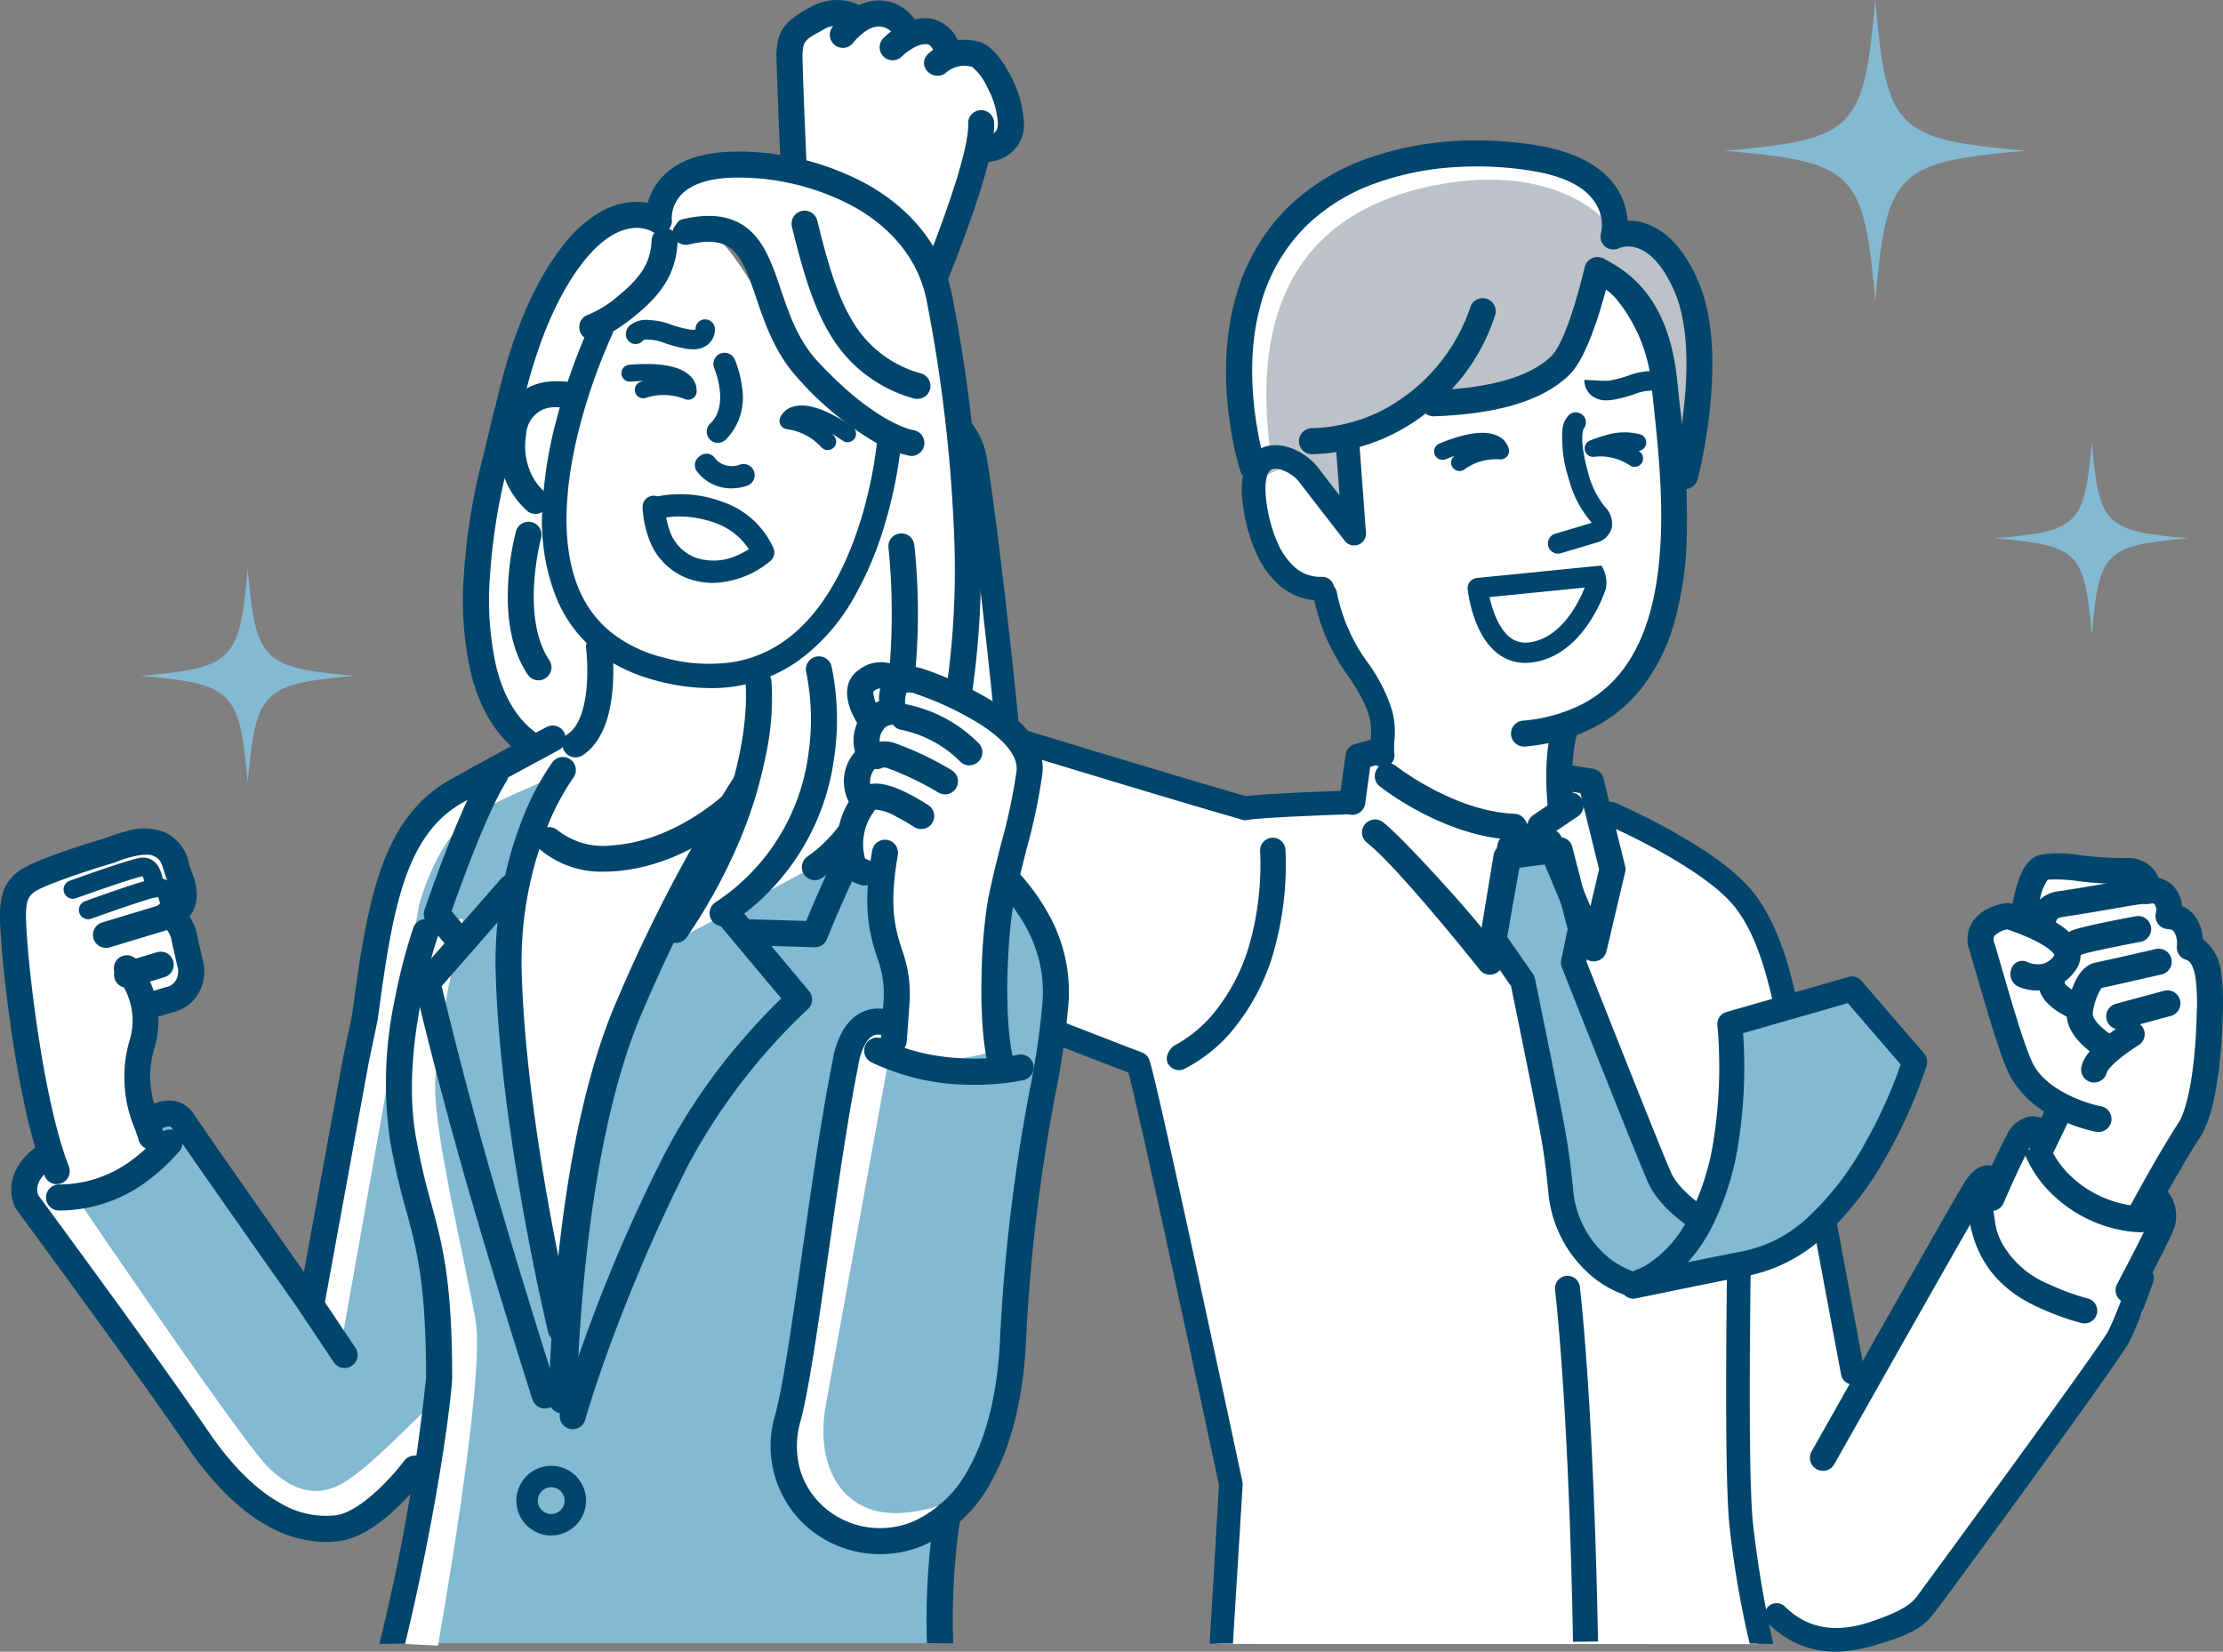 <svg xmlns="http://www.w3.org/2000/svg" width="273.985" height="203.589" viewBox="0 0 273.985 203.589">
  <rect x="0" y="0" width="273.985" height="203.589" fill="#808080" stroke="none"/>
  <g id="レイヤー_1" transform="translate(-7.48)">
    <g id="グループ_793" data-name="グループ 793" transform="translate(7.48 0)">
      <g id="グループ_791" data-name="グループ 791" transform="translate(92.848)">
        <path id="パス_218106" data-name="パス 218106" d="M414.058,229.572s-6.859-1.925-8.178.15S393.334,253.8,393.334,253.8s-3.5-13.718-6.095-20.826c.816-4.689-.04-9.675-1.41-14.054,0,0,.558-6.5.5-6.859-2.043-12.554-6.53-21.808-10.7-23.084-4.146-1.267-14.573-6.883-14.573-6.883l-.931-4.071-29.436-3.374-.63,5.315-12.518.717s-23.852-7.049-29.325-8.582l-5.5-37.308s-14.047,6.043-22.806,1.885c-4.317,16.066,3.548,48.183,3.627,51.878.032,1.414,1.77,6.823,8.942,11.445,6.431,4.142,17.547,7.275,30.4,12.518.091,1.184,13.231,51.5,13.231,51.5l-2.5,20.026,66.693.02.543-4.669s6.891,7.235,15.94,2.7c6.938-3.481,19.345-21.9,30.913-38.817,0,0,1.54-7.267-5.172-10.768l-8.463-2.919Z" transform="translate(-256.534 -81.409)" fill="#fff"/>
        <path id="パス_218107" data-name="パス 218107" d="M261.763,60.42s-1.2-8.8-.8-10.76,2.934-2.2,2.934-2.2l.285-.76a47.839,47.839,0,0,0-.285-6.906c-.487-2.934-1.533-27.99-1.533-30.434s.594-3.132,3.283-4.6a4.576,4.576,0,0,1,4.6-.218l.685.352a4.447,4.447,0,0,1,2.38-.788,3.839,3.839,0,0,1,3.616,2.511l.392.083a4.148,4.148,0,0,1,2.123-.408c1.548.174,2.059,1.533,2.408,2.408l.349.527a4.831,4.831,0,0,1,3.156-.087c1.651.507,4.289,5.3,4.289,8.483a3.114,3.114,0,0,1-3.18,3.18l-.867.008c-1.441,6.792-6.471,18.581-6.471,18.581l.475,8.372.428.044c.471-.214.725-.345.725-.345l1.315,9.635s-3.342,2.63-10.49,3.457-9.813-.127-9.813-.127Z" transform="translate(-257.897 -2.441)" fill="#fff"/>
        <path id="パス_218108" data-name="パス 218108" d="M661.1,279.611s.455-3.667-2.622-3.837c.388-1.477-.424-3.631-2.713-3.089l.1-.467s0-2.059-2.614-2c-4.249.091-8.451-.95-10.2-.451s-2.408,5.912-2.408,5.912l-.269.653c-.962-.364-1.655-.57-1.655-.57s-4.241.5-3.243,3.742,3.437,12.3,4.867,15.163a10.761,10.761,0,0,0,4.962,4.515l-.23.412-1.275,2.645-.436.713s-1.806-2.4-3.394.546c-1.533,2.847-3.283,7.005-3.283,7.005l-.764,1.861a62.135,62.135,0,0,0,7.108,6.629,20.366,20.366,0,0,0,9.314,3.192l1.22-.313s3.723-7.005,4.162-8.32a3.37,3.37,0,0,0-.44-2.626l-.745-1.164c1.16-2.091,2.942-5.219,4.495-7.611,2.325-3.576,2.5-13.651,2.5-13.651.1-3.184.376-8.047-2.431-8.891Z" transform="translate(-484.057 -162.848)" fill="#fff"/>
        <path id="パス_218109" data-name="パス 218109" d="M423.576,131.4c-4.408-7.223-7.065-12.379-7.619-14.229,0,0-4.392-.059-6.423-8.174,0,0-2.626-9.635,6.463-4.827,2.685,4.511,4.93,5.429,4.93,5.429l-.3-10.669s2.626-4.087,2.336-14.451c6.712-2.043,23.309-7.449,27.309-9.647l1.936,2.194c7.1,6.72,6.075,9.346,6.233,12.122l.483,1.695a97.877,97.877,0,0,1,1.695,11.294c.875,9.488,1.9,27.586-14.3,33.713l.162.539.131,12.312s-2.146,4.986-8.661,2.519S420.8,145.3,420.8,145.3l1.046-6.982c.166-.36,3.691,1.9,3.7,1.283a35.494,35.494,0,0,0-1.117-7.231l-.859-.966Z" transform="translate(-347.468 -45.194)" fill="#fff"/>
        <g id="グループ_789" data-name="グループ 789" transform="translate(89.574 103.206)">
          <path id="パス_218110" data-name="パス 218110" d="M494.261,274.242l-.875,4.158s9.073,23,10.6,26.446c2.008,4.546,9.9,7.893,9.9,7.893l-13.108,5.35s-7.893-1.873-8.962-11.773c-.594-5.513-.578-5.643-4.661-25.618l-3.723-5.362,1.643-9.96,6.677-.875,2.519,9.742Z" transform="translate(-481.888 -262.958)" fill="#83b9d2"/>
          <path id="パス_218111" data-name="パス 218111" d="M498.419,317.277a1.568,1.568,0,0,1-.356-.044,12.985,12.985,0,0,1-4.693-2.475,15.288,15.288,0,0,1-5.445-10.629l-.028-.261c-.558-5.176-.606-5.623-4.546-24.905l-3.54-5.1a1.522,1.522,0,0,1-.253-1.129l1.643-9.96a1.538,1.538,0,0,1,1.319-1.275l6.677-.875a1.537,1.537,0,0,1,1.691,1.141l2.519,9.742a1.553,1.553,0,0,1,.016.7l-.78,3.707c1.251,3.172,9.025,22.834,10.4,25.959,1.445,3.275,7.053,6.233,9.092,7.1a1.537,1.537,0,0,1-.02,2.839l-13.108,5.35a1.556,1.556,0,0,1-.582.115Zm-15.726-44.658,3.366,4.851a1.489,1.489,0,0,1,.242.57c4.031,19.725,4.079,20.165,4.657,25.5l.028.257a12.234,12.234,0,0,0,4.32,8.566,10.79,10.79,0,0,0,3.041,1.738l9.477-3.869c-.42-.238-.863-.5-1.315-.788-3.216-2.032-5.33-4.162-6.289-6.332-1.517-3.437-10.249-25.559-10.617-26.5a1.563,1.563,0,0,1-.075-.883l.8-3.806-2.087-8.075-4.194.55-1.354,8.217Z" transform="translate(-479.535 -260.606)" fill="#00456c"/>
        </g>
        <path id="パス_218112" data-name="パス 218112" d="M408.3,87.882s-3.077-9.762,1.315-24.743,22.062-16.874,33.427-14.807,9.3,9.556,9.3,9.556,3.909-2.732,8.962,6.7c5.176,9.663-1.651,22.993-1.651,22.993-1.109-7.615-.15-13.076-4.055-21.159-2.138-4.431-5-5.437-5-5.437s.162,18.114-21.187,15.686c-4.427,2.693-5.14,3.37-9.219,4.206a58.55,58.55,0,0,0-.071,13.354l-6.348-8.76L408.3,87.878Z" transform="translate(-346.304 -28.77)" fill="#bcc2c7"/>
        <path id="パス_218113" data-name="パス 218113" d="M449.342,55.752s-3.818-11.227-20.886-7.524S407.032,57.534,404.7,68.59c-1.651,7.829,1.707,18.921,1.707,18.921l2.043-1.6c-2.772-17.223,1.921-30.956,20.288-34.445,14.6-2.772,20.6,4.293,20.6,4.293Z" transform="translate(-344.488 -28.673)" fill="#fff"/>
        <path id="パス_218114" data-name="パス 218114" d="M462.722,99.639a1.6,1.6,0,0,1-.059-3.208c7.041-.265,11.924-1.675,14.51-4.2,2.051-2,4-10.451,4.134-10.993a1.6,1.6,0,0,1,3.117.756c-.091.376-2.166,9.754-5.014,12.534-3.216,3.14-8.657,4.812-16.629,5.109h-.059Z" transform="translate(-378.837 -48.325)" fill="#00456c"/>
        <path id="パス_218115" data-name="パス 218115" d="M424.833,112.043a1.6,1.6,0,0,1-.051-3.208,20.48,20.48,0,0,0,8.344-2.024,22.486,22.486,0,0,0,11.16-12.771,1.605,1.605,0,0,1,3.121.756,24.074,24.074,0,0,1-6.063,9.944,23.733,23.733,0,0,1-16.454,7.3h-.051Z" transform="translate(-355.952 -56.056)" fill="#00456c"/>
        <path id="パス_218116" data-name="パス 218116" d="M457.046,86.658a1.569,1.569,0,0,1-.4-.051,1.6,1.6,0,0,1-1.152-1.956h0c.036-.143,3.675-14.447.218-22.375-1.291-2.958-2.895-4.8-4.649-5.338a3.324,3.324,0,0,0-2.146.024,1.576,1.576,0,0,1-2.234-1.869,5.063,5.063,0,0,0-.725-3.73c-1.208-1.877-3.667-3.164-7.31-3.825a41.435,41.435,0,0,0-9.35-.578,35.568,35.568,0,0,0-10.2,1.94,23.7,23.7,0,0,0-8.839,5.413,21.688,21.688,0,0,0-5.615,9.936c-2.483,9.255.606,19.139.634,19.238a1.6,1.6,0,0,1-3.057.978c-.143-.44-3.414-10.863-.677-21.048a24.857,24.857,0,0,1,6.451-11.381,26.927,26.927,0,0,1,10.019-6.158,38.716,38.716,0,0,1,11.116-2.123,44.675,44.675,0,0,1,10.083.63c4.6.836,7.79,2.63,9.484,5.326a8.275,8.275,0,0,1,1.251,3.869,6.912,6.912,0,0,1,2.447.44c2.534.943,4.637,3.291,6.245,6.986,3.9,8.946.111,23.832-.055,24.462a1.609,1.609,0,0,1-1.552,1.2Z" transform="translate(-342.196 -26.39)" fill="#00456c"/>
        <path id="パス_218117" data-name="パス 218117" d="M583.8,400.353a1.626,1.626,0,0,1-.788-.206,1.6,1.6,0,0,1-.61-2.186c.717-1.271,17.539-31.111,18.866-33.2a5.647,5.647,0,0,1,1.244-1.445,2.709,2.709,0,0,1,1.564-.618,2.3,2.3,0,0,1,1.893.851,1.606,1.606,0,0,1-1.7,2.527,4.371,4.371,0,0,0-.293.412c-1.026,1.612-12.732,22.327-18.779,33.051a1.6,1.6,0,0,1-1.4.816Z" transform="translate(-451.967 -219.06)" fill="#00456c"/>
        <path id="パス_218118" data-name="パス 218118" d="M501.927,235.7a1.6,1.6,0,0,1-1.6-1.453c-.511-5.457.127-8.657.554-10.079a1.6,1.6,0,1,1,3.073.919c-.289.966-.911,3.758-.436,8.859a1.6,1.6,0,0,1-1.449,1.746c-.051,0-.1.008-.15.008Z" transform="translate(-402.407 -134.698)" fill="#00456c"/>
        <path id="パス_218119" data-name="パス 218119" d="M510.054,98.233c-.1-.962-.2-1.873-.281-2.7-1.057-10.926-6.538-13.8-9.211-15.262-.341,1.01-.772,2-1.184,3.006a7.457,7.457,0,0,1,2.911,2.1,19.684,19.684,0,0,1,4.293,10.459c.083.84.178,1.758.285,2.732.982,9.191,2.629,24.581-4.138,32.885a14.873,14.873,0,0,1-4.776,3.869A19.762,19.762,0,0,1,490.8,137.3a1.6,1.6,0,0,0,.154,3.2,1.09,1.09,0,0,0,.158-.008c6.047-.586,10.8-2.946,14.106-7.009a23.3,23.3,0,0,0,4.174-8.265A42.142,42.142,0,0,0,510.9,115.8a109.086,109.086,0,0,0-.844-17.575Z" transform="translate(-395.889 -48.479)" fill="#00456c"/>
        <path id="パス_218120" data-name="パス 218120" d="M464.348,249.583a1.527,1.527,0,0,1-.352-.04,1.6,1.6,0,0,1-1.212-1.917,1.953,1.953,0,0,0,.059-.729c-8.114-.741-15.167-6.277-15.476-6.518a1.6,1.6,0,1,1,2-2.511c.071.055,7.148,5.592,14.609,5.893a1.6,1.6,0,0,1,1.295.752,4.689,4.689,0,0,1,.646,3.822,1.606,1.606,0,0,1-1.564,1.251Z" transform="translate(-370.166 -143.457)" fill="#00456c"/>
        <path id="パス_218121" data-name="パス 218121" d="M458.546,274.19a1.6,1.6,0,0,1-1.335-.717c-.044-.067-10.031-12.6-13.813-15.551a1.605,1.605,0,1,1,1.976-2.531c2.408,1.877,10.463,10.8,12.229,13.124.55-3.227,1.339-7.746,1.893-10.423a1.6,1.6,0,0,1,3.14.653c-.9,4.356-2.491,14-2.507,14.1a1.6,1.6,0,0,1-1.58,1.342Z" transform="translate(-367.762 -154.045)" fill="#00456c"/>
        <path id="パス_218122" data-name="パス 218122" d="M437.3,239.071a1.427,1.427,0,0,1-.222-.016,1.6,1.6,0,0,1-1.37-1.81l.768-5.584a1.6,1.6,0,0,1,1.164-1.327l2.736-.752a1.6,1.6,0,1,1,.851,3.093l-1.715.471-.622,4.534a1.606,1.606,0,0,1-1.588,1.386Z" transform="translate(-363.479 -138.628)" fill="#00456c"/>
        <path id="パス_218123" data-name="パス 218123" d="M504.141,262.1a1.608,1.608,0,0,1-1.481-.986L497.191,248a1.6,1.6,0,0,1,2.962-1.236l3.564,8.538,1.073-4.55-2.313-9.4-2.6-.416a1.6,1.6,0,1,1,.507-3.168l3.647.582a1.6,1.6,0,0,1,1.3,1.2L508,250.359a1.56,1.56,0,0,1,0,.752l-2.3,9.742a1.606,1.606,0,0,1-1.43,1.232c-.044,0-.087,0-.131,0Z" transform="translate(-400.55 -143.595)" fill="#00456c"/>
        <path id="パス_218124" data-name="パス 218124" d="M495.352,254.353a1.286,1.286,0,0,1-.174-.008,1.6,1.6,0,0,1-1.422-1.766l.218-2a1.609,1.609,0,0,1,.7-1.156l3.723-2.523a1.605,1.605,0,0,1,1.8,2.657l-3.109,2.1-.135,1.259a1.6,1.6,0,0,1-1.592,1.434Z" transform="translate(-398.544 -148.955)" fill="#00456c"/>
        <path id="パス_218125" data-name="パス 218125" d="M487.241,263.417h-.071a1.6,1.6,0,0,1-1.533-1.671,2.289,2.289,0,0,1,.871-1.616,6.83,6.83,0,0,1,5.679-.859,2.48,2.48,0,0,1,1.259,1.018,1.6,1.6,0,0,1-2.523,1.936,3.079,3.079,0,0,0-1.125.012,3.963,3.963,0,0,0-1.125.289,1.6,1.6,0,0,1-1.438.895Z" transform="translate(-393.646 -156.415)" fill="#00456c"/>
        <path id="パス_218126" data-name="パス 218126" d="M284.2,122.458a1.606,1.606,0,0,1-1.588-1.386l-1.026-7.516a36.4,36.4,0,0,1-13.191,2.653c-.82,0-1.655-.032-2.507-.107a1.606,1.606,0,0,1,.277-3.2,32.74,32.74,0,0,0,15.979-3.109A1.6,1.6,0,0,1,284.477,111l1.315,9.635a1.6,1.6,0,0,1-1.374,1.806,1.376,1.376,0,0,1-.218.016Z" transform="translate(-260.037 -66.202)" fill="#00456c"/>
        <path id="パス_218127" data-name="パス 218127" d="M259.319,125.8a1.6,1.6,0,0,1-1.588-1.39c-.206-1.513-1.212-9.172-.788-11.29a4.168,4.168,0,0,1,2.534-2.986,6.3,6.3,0,0,1,1.822-.5l.3,3.2h.012s-1.378.182-1.525.919c-.214,1.065.249,6.035.82,10.229a1.6,1.6,0,0,1-1.374,1.806,1.376,1.376,0,0,1-.218.016Z" transform="translate(-255.456 -66.218)" fill="#00456c"/>
        <path id="パス_218128" data-name="パス 218128" d="M309.532,49.234c2.42-6.661,3.54-11.057,3.425-13.433a1.6,1.6,0,1,0-3.2.154c.052,1.077-.3,4.091-3.231,12.173-1.707,4.7-3.469,8.847-3.489,8.887a1.662,1.662,0,0,0-.127.721l.5,8.819a8.091,8.091,0,0,0,3.18-.6l-.455-8.027c.463-1.1,1.952-4.7,3.4-8.689Z" transform="translate(-283.279 -20.699)" fill="#00456c"/>
        <path id="パス_218129" data-name="パス 218129" d="M301.035,11.264a1.6,1.6,0,0,1-1.489-1.01l-.024-.063c-.408-1.022-.63-1.3-1.069-1.346-1.184-.131-2.713,1.152-3.057,1.5A1.6,1.6,0,0,1,293.107,8.1c.277-.285,2.808-2.76,5.7-2.439A4.563,4.563,0,0,1,302.5,9l.024.063a1.607,1.607,0,0,1-.891,2.087,1.574,1.574,0,0,1-.6.115Z" transform="translate(-277.082 -3.396)" fill="#00456c"/>
        <path id="パス_218130" data-name="パス 218130" d="M313.955,27.4V24.2h-.02a2.319,2.319,0,0,0,.95-.257c.317-.174.642-.467.642-1.315a10.55,10.55,0,0,0-1.263-4.344,7.049,7.049,0,0,0-1.913-2.606,3.393,3.393,0,0,0-3.2.717l.012-.012a1.675,1.675,0,0,1-2.253-.091,1.484,1.484,0,0,1-.016-2.178,6.629,6.629,0,0,1,6.423-1.493c1.671.515,3.045,2.744,3.715,4.031a13.745,13.745,0,0,1,1.707,5.984,4.464,4.464,0,0,1-2.475,4.218,5.5,5.5,0,0,1-2.309.566Z" transform="translate(-285.389 -7.437)" fill="#00456c"/>
        <path id="パス_218131" data-name="パス 218131" d="M278.754,5.981a1.588,1.588,0,0,1-.962-.321,1.609,1.609,0,0,1-.321-2.249c.25-.333,2.542-3.271,5.663-3.271a5.265,5.265,0,0,1,4.055,1.8,5.535,5.535,0,0,1,1.085,1.818l-3.049,1.006.008.024A2.57,2.57,0,0,0,284.726,4a2.09,2.09,0,0,0-1.592-.649c-1.291,0-2.7,1.473-3.1,1.992a1.6,1.6,0,0,1-1.283.642Z" transform="translate(-267.723 -0.082)" fill="#00456c"/>
        <path id="パス_218132" data-name="パス 218132" d="M263.918,48.582h-.067a1.606,1.606,0,0,1-1.541-1.667,69.188,69.188,0,0,0-.2-9.306c-.531-3.188-1.552-28.675-1.552-30.7,0-3.192,1.081-4.348,4.119-6.008a6.736,6.736,0,0,1,4.328-.836,5.127,5.127,0,0,1,1.917.681l-1.758,2.685.032.02a3.058,3.058,0,0,0-2.982.265c-2.123,1.156-2.447,1.335-2.447,3.188,0,2.883,1.061,27.471,1.509,30.172a69.454,69.454,0,0,1,.238,9.964,1.605,1.605,0,0,1-1.6,1.54Z" transform="translate(-257.703 0.007)" fill="#00456c"/>
        <path id="パス_218133" data-name="パス 218133" d="M652.09,281.045a1.607,1.607,0,0,1-1.584-1.362,4.775,4.775,0,0,1,.788-3.338,4.025,4.025,0,0,1,2.76-1.56c1.877-.269,3.984-.634,5.841-.954,4.8-.828,5.3-.883,5.948-.622a1.605,1.605,0,0,1-.844,3.077c-.586.024-2.78.4-4.554.709-1.881.325-4.012.693-5.932.966-.467.067-.6.238-.638.3a1.6,1.6,0,0,0-.19.939,1.605,1.605,0,0,1-1.343,1.83,1.705,1.705,0,0,1-.245.02Z" transform="translate(-493.2 -164.928)" fill="#00456c"/>
        <path id="パス_218134" data-name="パス 218134" d="M683.293,315.709a1.6,1.6,0,0,1-1.414-2.36c.131-.246,3.239-6.051,5.81-10,.463-.713,1.327-2.63,1.873-7.445.325-2.859.372-5.334.372-5.358v-.02l.012-.428a25.118,25.118,0,0,0-.154-4.792c-.218-1.224-.606-1.929-1.148-2.091a1.58,1.58,0,0,1-1.133-1.731,2.788,2.788,0,0,0-.364-1.746.933.933,0,0,0-.753-.3,1.6,1.6,0,0,1-1.461-2.012,1.276,1.276,0,0,0-.186-1.069c-.1-.1-.3-.123-.606-.051a1.606,1.606,0,1,1-.741-3.125,3.7,3.7,0,0,1,3.643.931,4.181,4.181,0,0,1,1.117,2.479,3.89,3.89,0,0,1,1.453,1.085,5.261,5.261,0,0,1,1.1,3,5.881,5.881,0,0,1,2.237,4.063,27.428,27.428,0,0,1,.2,5.453l-.012.412c0,.206-.06,2.685-.392,5.623-.475,4.186-1.271,7.164-2.372,8.859-2.495,3.837-5.639,9.71-5.671,9.77a1.6,1.6,0,0,1-1.418.847Z" transform="translate(-512.059 -164.916)" fill="#00456c"/>
        <path id="パス_218135" data-name="パス 218135" d="M646.308,274.838a1.71,1.71,0,0,1-.2-.012,1.6,1.6,0,0,1-1.4-1.786,23.544,23.544,0,0,1,.594-2.994c.685-2.527,1.628-3.885,2.966-4.265a15.189,15.189,0,0,1,5.1.055,44.1,44.1,0,0,0,5.5.337,4.218,4.218,0,0,1,3.172,1.1,3.643,3.643,0,0,1,1.081,2.5h-3.208v.055c-.012-.131-.044-.475-.978-.455a47.062,47.062,0,0,1-5.9-.352,18.488,18.488,0,0,0-3.782-.186,6.019,6.019,0,0,0-.943,2.376,20.828,20.828,0,0,0-.42,2.214,1.606,1.606,0,0,1-1.592,1.41Z" transform="translate(-489.718 -160.407)" fill="#00456c"/>
        <path id="パス_218136" data-name="パス 218136" d="M647.343,309.28a1.363,1.363,0,0,1-.309-.032,20.96,20.96,0,0,1-4.2-1.394,12.569,12.569,0,0,1-6.392-5.572c-1.156-2.313-2.831-8.094-4.055-12.312-.364-1.255-.677-2.34-.911-3.1a4.008,4.008,0,0,1,.392-3.5c1.244-1.909,3.9-2.273,4.2-2.309a1.616,1.616,0,0,1,.646.055,29.876,29.876,0,0,1,3.5,1.327c2.7,1.228,4.269,2.523,4.784,3.952a3.12,3.12,0,0,1-.364,2.843,5.741,5.741,0,0,1-7.247,2.063,1.736,1.736,0,0,1-.709-2.206,1.423,1.423,0,0,1,2.051-.709l-.016-.008a3.418,3.418,0,0,0,1.3.234,2.3,2.3,0,0,0,1.948-1.156v0c-.091-.182-.594-.935-2.938-2.02a28.729,28.729,0,0,0-2.883-1.129,2.817,2.817,0,0,0-1.588.824c-.047.075-.174.269-.012.8.242.78.558,1.877.927,3.144,1.121,3.869,2.816,9.722,3.841,11.773,1.651,3.3,6.574,4.911,8.332,5.251a1.6,1.6,0,0,1-.3,3.18Z" transform="translate(-481.598 -169.75)" fill="#00456c"/>
        <path id="パス_218137" data-name="パス 218137" d="M652.068,348.911a1.6,1.6,0,0,1-1.441-2.3l2.146-4.455a1.6,1.6,0,1,1,2.891,1.394L653.518,348a1.6,1.6,0,0,1-1.445.907Z" transform="translate(-493.202 -206.106)" fill="#00456c"/>
        <path id="パス_218138" data-name="パス 218138" d="M658.23,308.05a1.588,1.588,0,0,1-.911-.285l-.186-.1c-1.188-.6-3.976-2.008-3.778-4.53a1.6,1.6,0,0,1,3.2.218c.044.115.317.586,2.024,1.449a2.732,2.732,0,0,1,.784.5,1.606,1.606,0,0,1-1.133,2.74Z" transform="translate(-494.94 -182.195)" fill="#00456c"/>
        <path id="パス_218139" data-name="パス 218139" d="M662.757,290.009a1.607,1.607,0,0,1-.9-2.942c.293-.194.836-.554,8.178-1.929a1.605,1.605,0,0,1,.59,3.156c-2.938.547-6.451,1.279-7.12,1.525a1.591,1.591,0,0,1-.752.186Z" transform="translate(-499.653 -172.2)" fill="#00456c"/>
        <path id="パス_218140" data-name="パス 218140" d="M667.065,309.063a1.6,1.6,0,0,1-.8-.218,12.8,12.8,0,0,1-2.036-1.517c-1.533-1.41-2.249-2.859-2.127-4.309,0-.055.582-5.437,3.528-6.027,1.366-.273,7.382-1.659,7.441-1.675a1.605,1.605,0,0,1,.721,3.129c-.242.055-5.8,1.338-7.406,1.667a7.426,7.426,0,0,0-1.089,3.172c-.024.3.25.9,1.1,1.679a9.665,9.665,0,0,0,1.473,1.1,1.6,1.6,0,0,1-.8,2.994Z" transform="translate(-500.219 -178.34)" fill="#00456c"/>
        <path id="パス_218141" data-name="パス 218141" d="M675.994,313.074a1.606,1.606,0,0,1-.416-3.156l5.9-1.592a1.606,1.606,0,1,1,.836,3.1l-5.9,1.592A1.7,1.7,0,0,1,675.994,313.074Z" transform="translate(-507.651 -186.189)" fill="#00456c"/>
        <path id="パス_218142" data-name="パス 218142" d="M668.2,325.405a1.582,1.582,0,0,1-.333-.036,1.6,1.6,0,0,1-1.24-1.9c.241-1.148,1.208-2.348,3.037-3.778a26.206,26.206,0,0,1,2.329-1.616,1.6,1.6,0,1,1,1.659,2.744h0a23.242,23.242,0,0,0-1.972,1.366c-1.663,1.291-1.9,1.909-1.917,1.952a1.606,1.606,0,0,1-1.568,1.267Z" transform="translate(-502.941 -191.97)" fill="#00456c"/>
        <path id="パス_218143" data-name="パス 218143" d="M663.062,366.8c-.047,0-.091,0-.139,0a16.783,16.783,0,0,1-11.267-5.275,14.275,14.275,0,0,1-2.927-4.689l3.049-1v-.008a11.406,11.406,0,0,0,2.34,3.635A13.575,13.575,0,0,0,663.2,363.6a1.6,1.6,0,0,1-.135,3.2Z" transform="translate(-492.152 -214.908)" fill="#00456c"/>
        <path id="パス_218144" data-name="パス 218144" d="M678.921,384.017a1.6,1.6,0,0,1-1.418-2.356c1.414-2.665,3.766-7.211,4.055-8.075a1.818,1.818,0,0,0-.25-1.232,1.6,1.6,0,1,1,2.669-1.782,4.939,4.939,0,0,1,.626,4.023c-.455,1.37-3.631,7.378-4.265,8.566a1.6,1.6,0,0,1-1.418.851Z" transform="translate(-509.418 -223.387)" fill="#00456c"/>
        <path id="パス_218145" data-name="パス 218145" d="M636.314,359.076a1.574,1.574,0,0,1-.622-.127,1.605,1.605,0,0,1-.855-2.1c.071-.174,1.8-4.265,3.35-7.144a3.916,3.916,0,0,1,2.986-2.3,3.847,3.847,0,0,1,3.1,1.556l-2.566,1.929.012.016a1.339,1.339,0,0,0-.3-.265,2.184,2.184,0,0,0-.416.59c-1.477,2.748-3.2,6.827-3.22,6.867a1.6,1.6,0,0,1-1.481.982Z" transform="translate(-483.685 -209.815)" fill="#00456c"/>
        <path id="パス_218146" data-name="パス 218146" d="M321.2,172.581a1.455,1.455,0,0,1-1.449-1.323c-1.461-15.785-3.564-32.307-4.178-35.677-.444-2.435-1.125-3.093-1.251-3.2a1.459,1.459,0,0,1,.9-2.768,3.069,3.069,0,0,1,1.608,1.2,9.915,9.915,0,0,1,1.62,4.249c.638,3.509,2.721,19.813,4.214,35.93a1.458,1.458,0,0,1-1.319,1.588c-.044,0-.091.008-.135.008Z" transform="translate(-289.621 -78.256)" fill="#00456c"/>
        <path id="パス_218147" data-name="パス 218147" d="M576.9,441.66a11.537,11.537,0,0,1-8.388-3.509,1.459,1.459,0,0,1,2.063-2.063c2.693,2.693,6.206,3.342,10.443,1.929,2.883-.962,4.657-1.766,5.71-3,9.152-12.443,22.929-31.348,23.709-32.881,1.022-2.043,2.776-6.942,2.792-6.99a1.459,1.459,0,0,1,2.748.982c-.075.206-1.83,5.116-2.93,7.314s-21.662,30.339-24.089,33.471c-.994,1.283-2.19,2.515-7.017,3.873a18.92,18.92,0,0,1-5.041.879Z" transform="translate(-443.441 -238.075)" fill="#00456c"/>
        <path id="パス_218148" data-name="パス 218148" d="M309.589,286.661l1.148-19.523c-3.976-18.688-9.964-46.393-11.16-50.856-4.4-1.675-28.121-10.772-32.485-13.46a15.958,15.958,0,0,1-5.81-6.526,31.14,31.14,0,0,1-2.729-8.768c-.618-3.489-1.917-14.2-3.061-23.642-.843-6.958-1.643-13.532-1.948-15.353a12,12,0,0,1,1.937-9.322l2.6,1.323-.939,1.042a11.624,11.624,0,0,0-.721,6.483c.313,1.889,1.081,8.19,1.964,15.484,1.141,9.409,2.435,20.074,3.041,23.488a28.234,28.234,0,0,0,2.455,7.952,12.913,12.913,0,0,0,4.74,5.366C273.1,203.1,301,213.708,301.276,213.815a1.477,1.477,0,0,1,.788.713c.186.368.531,1.057,6.11,26.81,2.74,12.641,5.429,25.27,5.453,25.4a1.415,1.415,0,0,1,.028.388l-1.2,19.539-2.867.008Z" transform="translate(-253.345 -84.078)" fill="#00456c"/>
        <path id="パス_218149" data-name="パス 218149" d="M362.27,238.238a1.34,1.34,0,0,1-.392-.055c-6.38-1.774-27.361-8.17-27.574-8.237a1.459,1.459,0,0,1,.851-2.792c.21.063,21.155,6.451,27.5,8.217a1.458,1.458,0,0,1-.392,2.863Z" transform="translate(-301.619 -137.157)" fill="#00456c"/>
        <path id="パス_218150" data-name="パス 218150" d="M404.268,249.7a1.459,1.459,0,0,1-.238-2.9c2.178-.364,11.96-.7,13.064-.733a1.458,1.458,0,0,1,.1,2.915c-2.958.1-11,.416-12.684.7a1.655,1.655,0,0,1-.242.02Z" transform="translate(-343.62 -148.619)" fill="#00456c"/>
        <path id="パス_218151" data-name="パス 218151" d="M559,402.144a116.651,116.651,0,0,1-2.439-14.086c-1.073-8.594.055-54.285.1-56.226a1.459,1.459,0,0,1,1.457-1.422h.036a1.459,1.459,0,0,1,1.422,1.493c-.012.471-1.172,47.411-.127,55.79a134.83,134.83,0,0,0,2.467,14.506l-2.923-.055Z" transform="translate(-436.202 -199.561)" fill="#00456c"/>
        <path id="パス_218152" data-name="パス 218152" d="M269.081,152.1c-7.049,0-9.718-3.691-10.661-5.065l2.57-1.782.772,1.133a7,7,0,0,0,3.687,2.131c4.578,1.275,10.241-.36,14.189-1.956a1.563,1.563,0,0,1,1.172,2.9,31.542,31.542,0,0,1-11.726,2.641Z" transform="translate(-256.41 -87.726)" fill="#00456c"/>
        <path id="パス_218153" data-name="パス 218153" d="M645.534,389.041a1.661,1.661,0,0,1-.364-.044,31.427,31.427,0,0,1-5.358-1.956c-7.92-3.564-8.411-10-8.792-12.807l3.121-.194.36,2.523a7.637,7.637,0,0,0,.966,2.772,11.638,11.638,0,0,0,5.627,4.851,28.994,28.994,0,0,0,4.8,1.766,1.564,1.564,0,0,1-.364,3.085Z" transform="translate(-481.456 -225.913)" fill="#00456c"/>
        <path id="パス_218154" data-name="パス 218154" d="M518.236,138.812a1.044,1.044,0,0,1-.614-.2,6.6,6.6,0,0,0-4.34-1.042,1.041,1.041,0,0,1-.582-1.98,13.763,13.763,0,0,1,2.087-.7,7.582,7.582,0,0,1,4.166-.071,1.042,1.042,0,0,1-.222,2.028l.123.087a1.043,1.043,0,0,1-.618,1.885Z" transform="translate(-409.62 -81.269)" fill="#00456c"/>
        <path id="パス_218155" data-name="パス 218155" d="M468.361,139.418a1.042,1.042,0,0,1-.649-1.857s.008-.008.012-.008c-.329.119-.677.253-1.053.408a1.042,1.042,0,1,1-.8-1.925c3.386-1.406,5.853-1.695,7.338-.867a2.346,2.346,0,0,1,1.236,1.608,1.041,1.041,0,0,1-1.144,1.2,6.623,6.623,0,0,0-4.3,1.212,1.045,1.045,0,0,1-.649.226Z" transform="translate(-381.319 -81.359)" fill="#00456c"/>
        <path id="パス_218156" data-name="パス 218156" d="M501.875,145.737a1.252,1.252,0,0,1-.352-2.451l4.487-1.335a.012.012,0,0,0,.008,0,1.971,1.971,0,0,0-.253-.345,13.365,13.365,0,0,1-2.578-5.132,16.206,16.206,0,0,1-.776-5.837,2.982,2.982,0,0,1,.84-2.016,1.25,1.25,0,0,1,1.77,1.754c-.079.182-.523,1.469.578,5.429a10.974,10.974,0,0,0,2.036,4.138,2.967,2.967,0,0,1,.863,2.645,2.631,2.631,0,0,1-1.639,1.723.336.336,0,0,1-.067.02l-4.554,1.354a1.232,1.232,0,0,1-.356.051Z" transform="translate(-402.7 -77.497)" fill="#00456c"/>
        <path id="パス_218157" data-name="パス 218157" d="M482.765,188.01a5.5,5.5,0,0,1-3.477-1.212c-3.053-2.412-3.608-7.663-3.628-7.885a1.249,1.249,0,0,1,1.121-1.366l15.365-1.537a4,4,0,0,1,.55,2.847A18.326,18.326,0,0,1,490.666,183c-1.9,2.875-4.328,4.59-7.021,4.95A6.645,6.645,0,0,1,482.765,188.01Zm-4.408-8.11c.341,1.568,1.093,3.837,2.487,4.938a3.115,3.115,0,0,0,2.467.634c3.956-.535,6.107-5.065,6.772-6.744Z" transform="translate(-387.617 -106.302)" fill="#00456c"/>
        <path id="パス_218158" data-name="パス 218158" d="M547.774,321.37a1.453,1.453,0,0,1-1.43-1.188c-.277-1.477-6.807-36.231-7.532-41.055-1.746-11.651-4.6-15.338-5.532-16.549-1.564-2.028-4.8-4.431-9.35-6.954-3.5-1.944-6.542-3.259-6.574-3.271a1.458,1.458,0,1,1,1.156-2.677c.519.226,12.767,5.552,17.072,11.124,3.81,4.93,5.311,12.577,6.111,17.9.717,4.772,7.445,40.587,7.512,40.948a1.458,1.458,0,0,1-1.164,1.7,1.586,1.586,0,0,1-.273.024Z" transform="translate(-412.272 -150.725)" fill="#00456c"/>
        <path id="パス_218159" data-name="パス 218159" d="M415.134,153.745a7.685,7.685,0,0,1-5.227-1.976A11.771,11.771,0,0,1,407,147.543a21.239,21.239,0,0,1-1.517-5.869,9.782,9.782,0,0,1,.277-4.336,3.935,3.935,0,0,1,2.23-2.475c2.3-.939,5.33.582,6.815,2.527.725.95,1.687,2.2,2.61,3.386l-.535-7.231a1.457,1.457,0,0,1,2.907-.214l.887,12.047a1.46,1.46,0,0,1-2.606,1.006c-.036-.048-3.651-4.685-5.588-7.219-.859-1.125-2.574-1.929-3.394-1.6-.685.281-.958,1.727-.7,3.774a.192.192,0,0,0,0,.048,18.421,18.421,0,0,0,1.319,5.053,8.852,8.852,0,0,0,2.154,3.152,4.8,4.8,0,0,0,3.418,1.224,1.46,1.46,0,0,1,.067,2.919h-.21Z" transform="translate(-345.168 -79.711)" fill="#00456c"/>
        <path id="パス_218160" data-name="パス 218160" d="M436.181,204.066a1.457,1.457,0,0,1-1.445-1.279,10.875,10.875,0,0,1-.016-2.178c.115-1.762.222-3.426-2.843-7.869a24.151,24.151,0,0,1-4.214-9.789,1.459,1.459,0,0,1,2.895-.364,21.832,21.832,0,0,0,3.723,8.5,20.426,20.426,0,0,1,3.057,5.952,10.423,10.423,0,0,1,.3,3.762,8.318,8.318,0,0,0,0,1.632,1.464,1.464,0,0,1-1.449,1.639Z" transform="translate(-358.624 -109.507)" fill="#00456c"/>
        <path id="パス_218161" data-name="パス 218161" d="M384.048,289.3a1.574,1.574,0,0,1-1.869-.7c-.606-1.125.657-2.182.657-2.182h-.008a16.254,16.254,0,0,0,5.564-4.812,23.506,23.506,0,0,0,3.7-7.322,36.33,36.33,0,0,0,1.43-11.932,1.563,1.563,0,0,1,3.125-.1,39.313,39.313,0,0,1-1.62,13.112,26.475,26.475,0,0,1-4.289,8.316,18.609,18.609,0,0,1-6.693,5.615Z" transform="translate(-331.06 -157.479)" fill="#00456c"/>
        <g id="グループ_790" data-name="グループ 790" transform="translate(106.917 120.354)">
          <path id="パス_218162" data-name="パス 218162" d="M527.21,344.433c14.851-6.083,11.9-32.319,11.9-32.319l15.06-4.324,7.742,8.978s-6.982,22.8-21.385,24.965c-3.778.721-13.314,2.7-13.314,2.7Z" transform="translate(-525.673 -306.253)" fill="#83b9d2"/>
          <path id="パス_218163" data-name="パス 218163" d="M524.866,343.629a1.539,1.539,0,0,1-.582-2.962,14.788,14.788,0,0,0,7.342-6.9,31.378,31.378,0,0,0,3.227-10.284,58.132,58.132,0,0,0,.38-13.536,1.541,1.541,0,0,1,1.1-1.651l15.06-4.324a1.539,1.539,0,0,1,1.592.475l7.742,8.978a1.543,1.543,0,0,1,.3,1.457,61.348,61.348,0,0,1-5.437,12.007,38.326,38.326,0,0,1-6.962,8.831,19.491,19.491,0,0,1-10.2,5.192c-3.742.713-13.167,2.669-13.262,2.689a1.423,1.423,0,0,1-.313.032Zm13.54-32.73a61.254,61.254,0,0,1-.5,12.981,34.578,34.578,0,0,1-3.564,11.33,20.851,20.851,0,0,1-2.74,3.921c2.372-.483,4.792-.97,6.293-1.255a.316.316,0,0,0,.059-.012,16.506,16.506,0,0,0,8.609-4.427,35.407,35.407,0,0,0,6.388-8.13,60.385,60.385,0,0,0,4.879-10.542L551.3,307.2l-12.894,3.7Z" transform="translate(-523.329 -303.908)" fill="#00456c"/>
        </g>
        <path id="パス_218164" data-name="パス 218164" d="M505.062,442.194c0-.269-.376-26.458-2.206-43.4a1.539,1.539,0,0,1,3.061-.329c1.849,17.092,2.222,43.423,2.226,43.7l-3.077.04Z" transform="translate(-404.041 -239.833)" fill="#00456c"/>
      </g>
      <g id="グループ_792" data-name="グループ 792" transform="translate(0 18.685)">
        <path id="パス_218165" data-name="パス 218165" d="M28.567,278.2c-3.311,2.649-1.766,5.3-1.766,5.3,10.985,16.07,25.99,36.378,32.465,39.906,6.451,3.521,15.25-7.489,15.25-7.489s-.491,16.439-3.247,21.939h68.7l-.281-14.439c5.5-1.834,7.742-9.417,7.766-10.542.277-14.419,3.936-35.5,4.435-37.993,5.548-27.733-4.8-33.526-15.809-38.825-6.411-3.089-9.623-8.883-17.975-12.011l1.279,4.61s-7.944,5.885-17.171,30.24c-2.927,7.722-7.176,29.558-9.18,40.338l-.467-.071s-4.6-23.666-5.259-43.387a58.219,58.219,0,0,1,6.99-28.758l-4.788.788s-7.548,4.812-11.488,6.015c-3.96,1.208-5.338,4.467-9.053,14.165-.123.321-1.663,16.363-1.663,16.363-1.3,4.162-1.109,7.766-3.334,21.345l-2.214,9.714S47.7,275.417,46.447,273.445s-3.544-.467-3.544-.467L28.56,278.217Z" transform="translate(-23.45 -154.005)" fill="#83b9d2"/>
        <path id="パス_218166" data-name="パス 218166" d="M28.567,278.187c-3.311,2.649-1.766,5.3-1.766,5.3,10.985,16.07,25.99,36.378,32.465,39.906,6.451,3.521,15.25-7.489,15.25-7.489s.131,16.415-2.622,21.923l68.265-.059-.475-14.379c5.5-1.834,7.742-9.409,7.766-10.538.277-14.419,3.936-35.495,4.435-37.993,5.548-27.733-4.8-33.526-15.809-38.825-6.411-3.089-9.623-8.879-17.975-12.011l1.279,4.61s-7.944,5.885-17.171,30.24c-2.927,7.722-7.176,29.558-9.18,40.338l-.467-.071s-4.6-23.666-5.259-43.387a54.559,54.559,0,0,1,6.657-27.84l-1.418-2.336s-10.585,7.017-14.526,8.221c-3.96,1.208-5.338,4.467-9.053,14.165-.123.321-1.663,16.363-1.663,16.363-1.3,4.162-1.109,7.766-3.334,21.345l-2.214,9.714S47.7,275.387,46.447,273.415s-3.544-.467-3.544-.467L28.56,278.187Z" transform="translate(-23.45 -153.987)" fill="none"/>
        <path id="パス_218167" data-name="パス 218167" d="M39.729,299.4s-4.289-6.38-2.8-11.568a15.387,15.387,0,0,0,.543-5.647l2.028-.432c.8-.23,1.671-.483,1.933-.574,1.121-.392,2.408-4.2,2.408-4.2a31.524,31.524,0,0,0-.558-3.473c-.5-2.408-1.331-3.188-2.574-2.855.574-.4.669-2.356.669-2.356a1.942,1.942,0,0,0,1.342-2.241s-.923-3.426-2.938-4.32-3.782,1.374-3.782,1.374l-.816-1.034a3.366,3.366,0,0,0-1.184-.083s-8.823,2.142-10.589,3.528-2.249,4.717-1.24,9.631,5.417,28.679,5.794,30.069a29.358,29.358,0,0,0,6.344-1.636,12.209,12.209,0,0,0,5.429-4.186Z" transform="translate(-20.553 -176.638)" fill="#fff"/>
        <path id="パス_218168" data-name="パス 218168" d="M183.523,169.614c-1.441-.931-3.548,10.93-3.548,10.93a46.7,46.7,0,0,0-7.615.111c-12.716-14.542-1.643-33.495-1.643-33.495s.214.566,4.186,3.924c-1.877,7.873,8.621,18.525,8.621,18.525Z" transform="translate(-107.891 -107.565)" fill="#fff"/>
        <path id="パス_218169" data-name="パス 218169" d="M212.417,222.676c.325-.285.491-.436.491-.436L207.76,219l-1.445-4.17s-5.528-.329-11.611-.079-8.863,7.382-8.863,7.382a60.99,60.99,0,0,0-5.75,27.974c.657,19.721,5.259,43.387,5.259,43.387l.447.166c2-10.744,4.669-31.376,7.6-39.122,9.227-24.359,18.767-31.554,18.767-31.554Z" transform="translate(-116.233 -148.33)" fill="#fff"/>
        <path id="パス_218170" data-name="パス 218170" d="M194.694,66.973a9.87,9.87,0,0,0-8.542,3.928,42.777,42.777,0,0,0-7.572,20.866s6.859-15.171,9.841-18.387c4.15-4.475,7.861-3.445,7.861-3.445l.7-2.372-2.293-.59Z" transform="translate(-115.34 -59.118)" fill="#fff"/>
        <path id="パス_218171" data-name="パス 218171" d="M227.23,56.751s4.792-8.74,19.12-3.426c17.2,6.38,15.262,22.941,15.282,25.111.075,7.952-2.843,18.573-2.843,18.573s5.386-32.6-12.863-40.148c-14.106-5.837-18.7-.115-18.7-.115Z" transform="translate(-144.724 -49.855)" fill="#fff"/>
        <path id="パス_218172" data-name="パス 218172" d="M206.578,125.682c6.308-1.929,9.9-6.483,12.375-12.233a98.215,98.215,0,0,0,3.655-12.387c.875-5.338-1.251-5.857-1.251-5.857s-7.964-4.53-10.011-8.372c-10.324-19.389-11.271-15.892-14-16.106l-1.992,1.608c-.139,2.843-1.18,5.132-4.526,7.869a14.514,14.514,0,0,1-2.63,1.675l-.665,1.39a67.744,67.744,0,0,0-4.023,9.061C182.98,93.8,177.8,89.5,176.1,93.937c-3.1,8.079,5.861,12.106,5.861,12.106-.836,6.621,3.184,11.191,4.9,14.538l1.671,2.7-4.483,13.5s6.74,2.824,12.72,1.647a43.711,43.711,0,0,0,9.9-3.1l-.242-2.079a50.663,50.663,0,0,1-.733-6.859l.883-.709Z" transform="translate(-113.447 -61.328)" fill="#fff"/>
        <path id="パス_218173" data-name="パス 218173" d="M239.639,145.449a5.209,5.209,0,0,1-2.729-.756,5.081,5.081,0,0,1-1.608-1.5,1.333,1.333,0,0,1,.491-1.735,1.258,1.258,0,0,1,1.822.246l-.012-.016a2.592,2.592,0,0,0,.812.7,2.849,2.849,0,0,0,2.317.127,1.375,1.375,0,1,1,.843,2.618,6.316,6.316,0,0,1-1.933.317Z" transform="translate(-149.514 -103.938)" fill="#00456c"/>
        <path id="パス_218174" data-name="パス 218174" d="M227.584,164.749a9.22,9.22,0,0,1-2.982-.5,8.077,8.077,0,0,1-5.037-5.235,12.193,12.193,0,0,1-.685-3.639A1.375,1.375,0,0,1,220.25,154a1.389,1.389,0,0,1,.463.079,14.87,14.87,0,0,1,8.031.681,10.587,10.587,0,0,1,6.289,5.762,1.366,1.366,0,0,1-.368,1.489,11.464,11.464,0,0,1-7.085,2.736Zm-5.806-8.071a9.253,9.253,0,0,0,.4,1.493,5.332,5.332,0,0,0,3.3,3.481,6.942,6.942,0,0,0,5.069-.3,9,9,0,0,0,1.43-.764,8.186,8.186,0,0,0-4.17-3.243,13.059,13.059,0,0,0-4.8-.78A10.2,10.2,0,0,0,221.779,156.679Z" transform="translate(-139.681 -111.583)" fill="#00456c"/>
        <path id="パス_218175" data-name="パス 218175" d="M258.223,260.327h-.047l-7.75-.234a1.6,1.6,0,0,1,.1-3.208l6.633.2c1.362-3.307,5.711-13.488,9.782-18.755a1.6,1.6,0,0,1,2.538,1.96c-4.522,5.853-9.71,18.89-9.762,19.02a1.6,1.6,0,0,1-1.493,1.014Z" transform="translate(-157.793 -162.252)" fill="#00456c"/>
        <path id="パス_218176" data-name="パス 218176" d="M194.684,343.417a1.607,1.607,0,0,1-1.544-2.032A197.587,197.587,0,0,1,205.9,309.7a72.626,72.626,0,0,1,10.007-14.633c1.865-2.142,3.469-3.766,4.479-4.748l-9.013-10.764a1.605,1.605,0,0,1,2.463-2.059l9.983,11.924a1.606,1.606,0,0,1-.162,2.23,74.526,74.526,0,0,0-14.886,19.488,215.263,215.263,0,0,0-9.564,22.141c-2.016,5.516-2.966,8.926-2.974,8.962a1.609,1.609,0,0,1-1.544,1.176Z" transform="translate(-124.098 -185.94)" fill="#00456c"/>
        <path id="パス_218177" data-name="パス 218177" d="M191.439,309.857h-.016a1.7,1.7,0,0,1-1.7-1.715c0-.075.083-7.73,1.137-17.528,1.422-13.211,3.837-23.824,7.184-31.55a189.674,189.674,0,0,1,13.413-25.943,68.331,68.331,0,0,1,5.691-8,1.72,1.72,0,0,1,2.578,2.277h0a67.9,67.9,0,0,0-5.433,7.679A187.383,187.383,0,0,0,201.2,260.435c-3.16,7.3-5.552,17.852-6.914,30.521-1.038,9.635-1.117,17.143-1.121,17.219a1.7,1.7,0,0,1-1.719,1.683Z" transform="translate(-122.068 -154.301)" fill="#00456c"/>
        <path id="パス_218178" data-name="パス 218178" d="M194.15,255.469a11.718,11.718,0,0,1-7.857-2.669,1.6,1.6,0,0,1,2.083-2.439,9.054,9.054,0,0,0,6.693,1.873c8.035-.519,14.213-6.609,14.272-6.669a1.6,1.6,0,0,1,2.269,2.269c-.285.285-7.108,7.009-16.336,7.6-.38.024-.756.036-1.125.036Z" transform="translate(-119.659 -166.716)" fill="#00456c"/>
        <path id="パス_218179" data-name="パス 218179" d="M58.947,321.323a1.606,1.606,0,0,1-1.537-1.144c-.123-.412-.281-.863-.451-1.342a16.3,16.3,0,0,1-.737-10.8,8.3,8.3,0,0,0-1.35-7.758,2.318,2.318,0,0,1-.479-.9,1.6,1.6,0,0,1,2.986-1.109c.024.032.055.075.083.115a11.823,11.823,0,0,1,1.845,3.536,11.963,11.963,0,0,1,0,7c-1.093,3.822-.15,6.495.677,8.851.182.515.352,1,.5,1.485a1.608,1.608,0,0,1-1.077,2,1.563,1.563,0,0,1-.463.067Z" transform="translate(-40.306 -198.307)" fill="#00456c"/>
        <path id="パス_218180" data-name="パス 218180" d="M49.49,286.953a1.6,1.6,0,0,1-.463-3.14l6.875-2.079a1.6,1.6,0,1,1,.927,3.073l-6.875,2.079A1.581,1.581,0,0,1,49.49,286.953Z" transform="translate(-36.402 -188.804)" fill="#00456c"/>
        <path id="パス_218181" data-name="パス 218181" d="M56.05,300.658a1.6,1.6,0,0,1-.463-3.14l4.119-1.243a1.6,1.6,0,1,1,.927,3.073l-4.119,1.243A1.582,1.582,0,0,1,56.05,300.658Z" transform="translate(-40.364 -197.586)" fill="#00456c"/>
        <path id="パス_218182" data-name="パス 218182" d="M307.312,484.833a86.6,86.6,0,0,1,.966-16.074,1.6,1.6,0,1,1,3.168.507,84.861,84.861,0,0,0-.891,15.6l-3.243-.028Z" transform="translate(-193.07 -300.99)" fill="#00456c"/>
        <path id="パス_218183" data-name="パス 218183" d="M200.347,146.754c18.225-9.56,28.228-15.452,29.867-15.171,1.667-2.8,3.742-7.421,5.3-17.943,2.111-14.241-.416-36.465-1.6-43.514-2.265-13.468-16.3-19.013-26.4-18.9s-9.421,6.879-9.421,6.879-4.907-3.172-10.649,4.225c-5.881,7.576-5.948,17.686-6.285,18.316l6.419-1.042c2.071-6.407,3.41-8.035,3.41-8.035l.61-1.362a14.41,14.41,0,0,0,2.685-1.7c3.346-2.736,4.388-5.025,4.526-7.869l1.992-1.608c7.786-3.374,9.7,10.981,13.876,14.973,5.053,4.831,9.9,9.2,9.9,9.2s2.368,1.735,1.18,7.9c0,0,1.818,13.029-14.811,23.143-1.069,6.289-7.611,26.553-10.593,32.517Z" transform="translate(-116.898 -49.622)" fill="#fff"/>
        <path id="パス_218184" data-name="パス 218184" d="M257.677,96.777a1.087,1.087,0,0,1-.194-.012,12.416,12.416,0,0,1-4.039-1.533,39.139,39.139,0,0,1-9.71-7.972c-2.851-3.081-4.095-6.744-5.192-9.976-.828-2.432-1.541-4.534-2.729-5.734-1.517-1.533-3.782-1.247-5.592-.828A1.6,1.6,0,0,1,229.5,67.6c3.786-.875,6.6-.321,8.593,1.7,1.711,1.727,2.574,4.269,3.485,6.962,1.042,3.069,2.123,6.245,4.511,8.827,7.172,7.754,11.734,8.491,11.777,8.5a1.606,1.606,0,0,1-.19,3.2Z" transform="translate(-145.344 -59.269)" fill="#00456c"/>
        <path id="パス_218185" data-name="パス 218185" d="M220.873,133.13S233.6,117.856,224.2,67.856c-2.2-11.7-15.1-16.743-25.2-16.629s-9.421,6.879-9.421,6.879-4.907-3.172-10.649,4.225c-5.881,7.576-7.754,18.965-8.091,19.595L169.5,87.537s-7.56,26.565,3.948,34.992l2.087-.285s-8.518-6.582-2.633-32.307c4.851-21.214,6.1-22.185,9.706-27.317s8.182-2.495,8.182-2.495,3.3-7.267,11.231-5.825c7.627,1.386,16.363,4.851,18.581,14.835s4.3,30.5,3.188,43.122a63.858,63.858,0,0,1-5.148,20.5l2.23.364Z" transform="translate(-108.385 -49.621)" fill="#fff"/>
        <path id="パス_218186" data-name="パス 218186" d="M226.842,242.033a1.6,1.6,0,0,1-1.327-2.507c11.219-16.458,9.92-29.3,9.9-29.428a1.6,1.6,0,0,1,3.188-.36,33.364,33.364,0,0,1-.725,9.318,54.224,54.224,0,0,1-3.037,9.983,67.06,67.06,0,0,1-6.677,12.292A1.6,1.6,0,0,1,226.842,242.033Z" transform="translate(-143.52 -144.501)" fill="#00456c"/>
        <path id="パス_218187" data-name="パス 218187" d="M201.13,84.716a1.566,1.566,0,0,1-1.909-1.2,1.588,1.588,0,0,1,1.1-1.9.068.068,0,0,0-.028.008,13.606,13.606,0,0,0,3.861-2.463c3.132-2.562,3.829-4.463,3.94-6.7a1.606,1.606,0,0,1,3.208.158c-.178,3.592-1.659,6.206-5.113,9.033-3.006,2.455-4.732,2.994-5.049,3.077Z" transform="translate(-127.784 -61.52)" fill="#00456c"/>
        <path id="パス_218188" data-name="パス 218188" d="M280.732,88.762a1.647,1.647,0,0,1-.475-.071,17.274,17.274,0,0,1-10.284-7.9c-2.214-3.679-3.481-8.364-4.685-13.239a1.605,1.605,0,0,1,3.117-.772c1.145,4.629,2.333,9.057,4.317,12.352a14.058,14.058,0,0,0,8.487,6.491,1.6,1.6,0,0,1-.475,3.136Z" transform="translate(-167.681 -58.279)" fill="#00456c"/>
        <path id="パス_218189" data-name="パス 218189" d="M241.352,237.537a1.6,1.6,0,0,1-.9-2.931A25.859,25.859,0,0,0,251.9,216.457a29.146,29.146,0,0,0-.242-10.185,1.6,1.6,0,0,1,3.113-.776,32.142,32.142,0,0,1,.3,11.425,29.069,29.069,0,0,1-12.819,20.335,1.61,1.61,0,0,1-.9.277Z" transform="translate(-152.284 -142.064)" fill="#00456c"/>
        <path id="パス_218190" data-name="パス 218190" d="M270.063,208.768a1.607,1.607,0,0,1-.915-2.927c13.393-9.275,10.019-37.732,9.983-38.021a1.6,1.6,0,1,1,3.184-.4,80.754,80.754,0,0,1,.051,16.4,50.2,50.2,0,0,1-3.1,13.559,23.88,23.88,0,0,1-8.3,11.092,1.587,1.587,0,0,1-.911.285Z" transform="translate(-169.626 -118.955)" fill="#00456c"/>
        <path id="パス_218191" data-name="パス 218191" d="M180.715,181.931a1.6,1.6,0,0,1-1.335-.713c-1.873-2.8-2.681-6.641-2.4-11.417a33.508,33.508,0,0,1,.954-6.233,1.6,1.6,0,0,1,3.093.843h0c-.028.1-2.566,9.683,1.01,15.025a1.6,1.6,0,0,1-.44,2.226,1.645,1.645,0,0,1-.891.273Z" transform="translate(-114.343 -116.761)" fill="#00456c"/>
        <path id="パス_218192" data-name="パス 218192" d="M171,121.687a1.59,1.59,0,0,1-.946-.309c-2.934-2.15-4.982-5.493-6.079-9.932a41.108,41.108,0,0,1-.863-12.114A75.865,75.865,0,0,1,165.5,84.687l1.327-5.58a1.516,1.516,0,0,1,.087-.257c.048-.154.154-.6.249-1,.816-3.4,2.99-12.439,8.051-18.953a16.524,16.524,0,0,1,4.542-4.182,9.358,9.358,0,0,1,4.095-1.323,7.8,7.8,0,0,1,1.929.107,7.436,7.436,0,0,1,1.647-3.057c1.9-2.123,4.962-3.22,9.108-3.267a33.307,33.307,0,0,1,16.375,4.091c5.726,3.255,9.33,8.043,10.419,13.845a192.844,192.844,0,0,1,3.429,29.59,105.385,105.385,0,0,1-1.129,19.959,1.6,1.6,0,1,1-3.164-.519,102.267,102.267,0,0,0,1.085-19.349A189.868,189.868,0,0,0,220.177,65.7c-1.152-6.118-5.449-9.71-8.851-11.647a29.981,29.981,0,0,0-14.751-3.671c-3.132.036-5.457.78-6.716,2.158a4.269,4.269,0,0,0-1.129,2.962,1.573,1.573,0,0,1-2.455,1.509,4.145,4.145,0,0,0-2.384-.4c-2.02.214-4.138,1.683-6.134,4.253-4.637,5.968-6.689,14.518-7.465,17.733-.178.745-.265,1.113-.36,1.37l-1.307,5.493c0,.024-.012.044-.016.067a73.581,73.581,0,0,0-2.285,14.043,37.658,37.658,0,0,0,.784,11.124c.915,3.679,2.546,6.4,4.855,8.091a1.605,1.605,0,0,1-.95,2.9Z" transform="translate(-105.938 -47.175)" fill="#00456c"/>
        <path id="パス_218193" data-name="パス 218193" d="M178.713,135a1.614,1.614,0,0,1-.986-.337,10.58,10.58,0,0,1-3.338-9.873,7.066,7.066,0,0,1,2.713-4.9c2.206-1.608,4.768-1.243,6.154-1.125l-.519,3.168-1.089-.067a4.306,4.306,0,0,0-1.948.242,3.584,3.584,0,0,0-2.135,3.164,8.018,8.018,0,0,0,.863,5.251,6,6,0,0,0,1.271,1.612,1.6,1.6,0,0,1-.986,2.871Z" transform="translate(-112.721 -90.343)" fill="#00456c"/>
        <path id="パス_218194" data-name="パス 218194" d="M240.219,120.863a1.376,1.376,0,0,1-.946-2.376c2.424-2.289.515-6.764.5-6.811a1.376,1.376,0,0,1,2.511-1.125,12.884,12.884,0,0,1,.907,3.457,7.366,7.366,0,0,1-2.024,6.479A1.378,1.378,0,0,1,240.219,120.863Z" transform="translate(-151.738 -84.962)" fill="#00456c"/>
        <path id="パス_218195" data-name="パス 218195" d="M44.593,278.369a1.147,1.147,0,0,1-.388-2.226c.709-.257,6.974-2.515,8.621-2.812a2.119,2.119,0,0,1,1.774.451c1.121.935,1.176,2.907,1.176,3.295a1.144,1.144,0,1,1-2.289,0h0a3.421,3.421,0,0,0-.309-1.481c-1.331.269-6.344,2.035-8.194,2.7a1.129,1.129,0,0,1-.388.067Z" transform="translate(-33.722 -183.747)" fill="#00456c"/>
        <path id="パス_218196" data-name="パス 218196" d="M39.833,272a1.147,1.147,0,0,1-.388-2.226c.709-.257,6.974-2.515,8.621-2.812a2.119,2.119,0,0,1,1.774.451c1.121.935,1.176,2.907,1.176,3.295a1.144,1.144,0,1,1-2.289,0h0a3.421,3.421,0,0,0-.309-1.481c-1.331.265-6.344,2.036-8.194,2.7a1.113,1.113,0,0,1-.388.067Z" transform="translate(-30.847 -179.9)" fill="#00456c"/>
        <path id="パス_218197" data-name="パス 218197" d="M208.338,144.5a25.906,25.906,0,0,1-6.55-.895c-5.8-1.513-9.877-4.736-12.126-9.58a24.965,24.965,0,0,1-2.008-11.16,50.3,50.3,0,0,1,1.659-11.112,72.212,72.212,0,0,1,4.245-12.078,1.491,1.491,0,1,1,2.693,1.283,70.641,70.641,0,0,0-4.059,11.583c-1.489,5.857-2.661,14.118.182,20.232a13.57,13.57,0,0,0,3.679,4.792,16.817,16.817,0,0,0,6.495,3.156,20.733,20.733,0,0,0,8.625.57,15.168,15.168,0,0,0,6.376-2.645c5.128-3.655,7.956-10.217,9.421-15.08a53.321,53.321,0,0,0,2-9.987,1.489,1.489,0,0,1,2.97.23,54.946,54.946,0,0,1-2.091,10.558,42.218,42.218,0,0,1-3.774,8.954,24.309,24.309,0,0,1-6.784,7.75,18.415,18.415,0,0,1-10.942,3.433Z" transform="translate(-120.815 -78.372)" fill="#00456c"/>
        <path id="パス_218198" data-name="パス 218198" d="M220.51,117.7a1.045,1.045,0,0,1-.424-.091,7.009,7.009,0,0,0-4.74-.158,1.041,1.041,0,0,1-.737-1.948c.115-.044.234-.083.348-.123-.463.012-.978.04-1.544.087a1.043,1.043,0,1,1-.178-2.079c3.825-.325,6.38.162,7.6,1.457a2.43,2.43,0,0,1,.713,1.964,1.05,1.05,0,0,1-.531.76,1.061,1.061,0,0,1-.5.127Z" transform="translate(-135.695 -87.11)" fill="#00456c"/>
        <path id="パス_218199" data-name="パス 218199" d="M267.423,131.7a1.036,1.036,0,0,1-.8-.376,7,7,0,0,0-4.2-2.2,1.034,1.034,0,0,1-.784-.487,1.053,1.053,0,0,1-.087-.923,2.435,2.435,0,0,1,1.588-1.358c1.695-.527,4.158.3,7.326,2.475a1.042,1.042,0,1,1-1.18,1.719c-.467-.321-.9-.6-1.3-.836.083.091.162.182.246.277a1.044,1.044,0,0,1-.8,1.707Z" transform="translate(-165.41 -94.907)" fill="#00456c"/>
        <path id="パス_218200" data-name="パス 218200" d="M183.893,464.816a4.293,4.293,0,1,1,4.293-4.293A4.3,4.3,0,0,1,183.893,464.816Zm0-5.944a1.651,1.651,0,1,0,1.651,1.651A1.653,1.653,0,0,0,183.893,458.871Z" transform="translate(-115.956 -294.239)" fill="#00456c"/>
        <path id="パス_218201" data-name="パス 218201" d="M148.271,225.42l-16.157,9.223a16.638,16.638,0,0,0-7.425,12.5C123.758,255.984,116,295.7,116,295.7l3.723,5.429,9.465-53.371s2.17-8.534,6.982-11.326,13.963-6.206,13.963-6.206l-1.861-4.808Z" transform="translate(-77.543 -154.833)" fill="#fff"/>
        <path id="パス_218202" data-name="パス 218202" d="M87.964,375.485a1.6,1.6,0,0,1-1.335-.713l-4.582-6.847c-.717-1.018-14.066-19.975-15.322-21.943-.147-.23-.253-.253-.3-.261a1.8,1.8,0,0,0-1.01.273,1.6,1.6,0,1,1-1.762-2.681,4.938,4.938,0,0,1,3.445-.729,3.647,3.647,0,0,1,2.333,1.675c1.22,1.917,15.108,21.634,15.246,21.836.008.012.016.02.024.032l4.59,6.863a1.6,1.6,0,0,1-1.335,2.495Z" transform="translate(-45.491 -225.549)" fill="#00456c"/>
        <path id="パス_218203" data-name="パス 218203" d="M113.64,298.028a1.432,1.432,0,0,1-.289-.028,1.6,1.6,0,0,1-1.291-1.865l5.366-29.36s0-.028.008-.044l1.1-5.212c.828-6.126,1.691-12.455,3.374-17.476,1.869-5.572,4.618-9.231,8.649-11.52,4.091-2.317,11.88-6.495,11.96-6.534a1.605,1.605,0,0,1,1.513,2.831c-.079.044-7.833,4.2-11.892,6.5-3.3,1.873-5.588,4.97-7.188,9.746-1.592,4.748-2.432,10.95-3.243,16.941a1.161,1.161,0,0,1-.02.115l-1.1,5.247-5.362,29.337a1.606,1.606,0,0,1-1.576,1.315Z" transform="translate(-75.147 -155.061)" fill="#00456c"/>
        <path id="パス_218204" data-name="パス 218204" d="M195.577,212.5a1.6,1.6,0,0,1-.9-2.934c1.216-.82,2.02-2.871,2.265-5.782a25.659,25.659,0,0,0-.067-4.709,1.6,1.6,0,0,1,3.184-.4,28.892,28.892,0,0,1,.083,5.314c-.329,4.047-1.564,6.819-3.675,8.237a1.584,1.584,0,0,1-.895.273Z" transform="translate(-124.634 -137.829)" fill="#00456c"/>
        <path id="パス_218205" data-name="パス 218205" d="M181.164,307.75a1.6,1.6,0,0,1-1.556-1.228c-.059-.238-5.794-24.082-6.451-43.744a48.54,48.54,0,0,1,3.239-19.436,32.235,32.235,0,0,1,3.746-7.1,1.6,1.6,0,1,1,2.55,1.948,29.756,29.756,0,0,0-3.362,6.463,45.35,45.35,0,0,0-2.966,18.023c.646,19.325,6.3,42.856,6.36,43.094a1.6,1.6,0,0,1-1.18,1.937A1.564,1.564,0,0,1,181.164,307.75Z" transform="translate(-112.047 -160.985)" fill="#00456c"/>
        <path id="パス_218206" data-name="パス 218206" d="M30.769,360.19s-2.946,2.174-2.016,4.19,22.961,33.946,26.529,37.079c5.12,4.5,9.31,6.36,13.655,3.877,3.441-1.968,9.928-9,9.928-9v-6.673s-7.449,7.449-9.31,8.843S63.5,404.25,57.606,398.2C54,394.5,30.765,360.19,30.765,360.19Z" transform="translate(-24.737 -236.232)" fill="#fff"/>
        <path id="パス_218207" data-name="パス 218207" d="M35.041,361.547c-.17,0-.273,0-.3,0a1.605,1.605,0,0,1,.139-3.208,15.041,15.041,0,0,0,8.411-2.641,21.3,21.3,0,0,0,3.913-3.548,1.605,1.605,0,1,1,2.459,2.063,24.575,24.575,0,0,1-4.5,4.087,18.121,18.121,0,0,1-10.126,3.247Z" transform="translate(-27.536 -231.027)" fill="#00456c"/>
        <path id="パス_218208" data-name="パス 218208" d="M61.181,405.538a14.825,14.825,0,0,1-7.148-1.968c-3.437-1.9-6.756-5.148-9.857-9.651-4.21-6.111-8.823-12.6-21.107-29.325a1.257,1.257,0,0,1-.091-.143c-.776-1.331-1.323-4.578,2.15-7.358a1.6,1.6,0,0,1,2,2.5c-1.917,1.533-1.556,2.832-1.394,3.2C37.99,379.48,42.6,385.967,46.821,392.093c2.82,4.091,5.77,7.005,8.768,8.661a10.894,10.894,0,0,0,6.839,1.481c1.473-.206,3.429-1.438,5.512-3.465a30.389,30.389,0,0,0,2.879-3.235,1.605,1.605,0,1,1,2.578,1.913,33.405,33.405,0,0,1-3.22,3.624c-2.645,2.57-5.1,4.031-7.306,4.34a11.957,11.957,0,0,1-1.687.119Z" transform="translate(-21.009 -234.15)" fill="#00456c"/>
        <path id="パス_218209" data-name="パス 218209" d="M25.887,301.715a1.61,1.61,0,0,1-1.5-1.022c-3.156-8.1-4.875-22.9-5.271-27.919-.384-4.863-.594-7.544,1.964-9.552,1.877-1.473,9.2-3.687,10.882-4.182a18.414,18.414,0,0,1,2.344-.776,7.411,7.411,0,0,1,4.76.028,5.412,5.412,0,0,1,3.132,3.956c.107.352.21.685.341,1.026.8,2.032.8,3.715.016,5.01a3.9,3.9,0,0,1-.317.448,6.011,6.011,0,0,1,.939,2.249c.44,2.095.8,3.5.808,3.513.012.048.024.1.032.147a5.909,5.909,0,0,1-.178,2.432,5,5,0,0,1-3.663,3.465c-.1.024-.345.1-.61.182-.376.115-.844.253-1.3.384a1.6,1.6,0,1,1-.883-3.085c.432-.123.887-.261,1.251-.372.325-.1.562-.17.7-.206a1.811,1.811,0,0,0,1.394-1.192,2.776,2.776,0,0,0,.119-1.045c-.1-.376-.424-1.691-.816-3.556-.257-1.228-.863-1.5-.97-1.544a1.629,1.629,0,0,1-1.232-1.675,1.565,1.565,0,0,1,1.449-1.469.843.843,0,0,0,.535-.341c.079-.143.3-.717-.265-2.166-.178-.455-.309-.883-.424-1.259-.368-1.212-.515-1.58-1.366-1.956-.931-.412-3.311.234-4.625.8-.059.024-.123.047-.186.067-3.477,1.022-8.843,2.828-9.892,3.651s-1.141,1.766-.745,6.776c.36,4.558,2.063,19.306,5.065,27a1.61,1.61,0,0,1-.911,2.079,1.582,1.582,0,0,1-.582.111Z" transform="translate(-18.889 -174.446)" fill="#00456c"/>
        <path id="パス_218210" data-name="パス 218210" d="M144.234,286.6s-4.958,16.046-3.715,21.63,4.966,21.721,5.275,26.683-6.154,40.35-6.154,40.35l6.154.3s5.9-32.893,4.653-40.029-5-22.561-5-28.766,3.437-20.791,3.437-20.791Z" transform="translate(-91.821 -191.41)" fill="#fff"/>
        <path id="パス_218211" data-name="パス 218211" d="M163.949,337.911a1.609,1.609,0,0,1-1.529-1.117c-.051-.158-5.093-15.912-8.768-28.949-3.584-12.712-5.714-21.987-5.734-22.078a1.609,1.609,0,0,1,.356-1.414l10.308-11.777A1.605,1.605,0,1,1,161,274.691l-9.766,11.16c.59,2.495,2.546,10.629,5.509,21.127,3.659,12.981,8.685,28.683,8.736,28.838a1.6,1.6,0,0,1-1.529,2.095Z" transform="translate(-96.797 -182.984)" fill="#00456c"/>
        <path id="パス_218212" data-name="パス 218212" d="M155.449,261.021a1.609,1.609,0,0,1-1.228-.57l-3.049-3.6a1.6,1.6,0,0,1-.293-1.552c.174-.511,4.265-12.562,7.37-17.528a1.6,1.6,0,0,1,2.721,1.7c-2.451,3.928-5.762,13.152-6.756,16l2.459,2.907a1.606,1.606,0,0,1-1.228,2.641Z" transform="translate(-98.557 -161.834)" fill="#00456c"/>
        <path id="パス_218213" data-name="パス 218213" d="M136.95,375.38a236.592,236.592,0,0,0,5.762-32.826c0-11.524-1.141-15.742-2.467-20.624a85.962,85.962,0,0,1-1.972-8.574,49.4,49.4,0,0,1,.642-17.694,66.044,66.044,0,0,1,2.226-8.546,1.6,1.6,0,0,1,3.026,1.069c-.059.166-4.665,13.476-2.729,24.624a83.887,83.887,0,0,0,1.909,8.285c1.382,5.1,2.578,9.512,2.578,21.464,0,1.608-1.5,14.9-5.8,32.826h-3.168Z" transform="translate(-90.196 -191.45)" fill="#00456c"/>
        <path id="パス_218214" data-name="パス 218214" d="M275.855,318.18s-2.76-.927-3.924.467a7.975,7.975,0,0,0-2.095,4.19c-.234,1.628-8.146,45.85-8.146,47.248s.467,9.544,9.077,11.405,14.2-5.354,14.2-5.354-7.679,3.956-12.8,1.628-5.588-8.38-4.887-12.336,8.582-47.248,8.582-47.248Z" transform="translate(-165.537 -210.676)" fill="#fff"/>
        <path id="パス_218215" data-name="パス 218215" d="M293.469,276.179a26.676,26.676,0,0,0-5.018-6.879h-.1c-.079.309.079.622,0,.931h-.234c-.154.309.079.543-.154.931s0,.931-.079,1.4h-.234a1.212,1.212,0,0,0-.016.606c3.426,4.059,4.954,8.289,4.649,12.855a94.516,94.516,0,0,1-1.564,10.847,222.284,222.284,0,0,0-3.707,31.325c-.341,6.261-1.608,11.413-3.758,15.318a14.562,14.562,0,0,1-6.875,6.657,10.588,10.588,0,0,1-5.928.685,10.437,10.437,0,0,1-5.1-2.435,9.8,9.8,0,0,1-2.915-4.479,10.8,10.8,0,0,1,0-6.083c1.022-3.73,2.2-11.979,3.445-20.715,1.18-8.261,2.4-16.8,3.659-23,.008-.044.016-.087.02-.131.079-.665.543-2.748,1.572-3.536a1.42,1.42,0,0,1,1.156-.273,1.6,1.6,0,1,0,.451-3.176,4.652,4.652,0,0,0-3.576.911c-2.174,1.675-2.7,4.982-2.788,5.627-1.275,6.281-2.5,14.843-3.679,23.123-1.232,8.633-2.4,16.787-3.362,20.319a13.284,13.284,0,0,0,3.893,13.825,13.636,13.636,0,0,0,6.673,3.184,13.789,13.789,0,0,0,7.722-.887,17.736,17.736,0,0,0,8.443-8.067c2.384-4.328,3.782-9.944,4.15-16.692a219.169,219.169,0,0,1,3.659-30.925,98.386,98.386,0,0,0,1.608-11.207,19.532,19.532,0,0,0-2.016-10.055Z" transform="translate(-163.782 -181.336)" fill="#00456c"/>
        <path id="パス_218216" data-name="パス 218216" d="M290.034,212.217a2.152,2.152,0,0,1,2.123-.455c2.6.582,14.157,5.322,13.457,11.2-.586,4.9-2.265,9.722-3.536,15.928-.764,3.723-.776,18.387-.776,18.387a30.213,30.213,0,0,1-6.146,1.156,25.569,25.569,0,0,1-6.4-.907s.289-3.647.475-6.471c.412-6.277-2.752-9.576-2.2-15.159l-1.026-.3c-.883-.471-2.214-.669-2.249-1.818a8.311,8.311,0,0,1,1.331-6.871l-.111-.756a9.283,9.283,0,0,1,.875-4.328l-.1-1.109a8.349,8.349,0,0,1,1.109-2.828l-.6-1.1s-2.051-3.212-.02-4.625c2.463-1.719,3.441.475,3.441.475l.352-.424Z" transform="translate(-178.723 -146.425)" fill="#fff"/>
        <path id="パス_218217" data-name="パス 218217" d="M285.659,215.161a1.6,1.6,0,0,1-1.279-.634c-.364-.479-2.162-2.982-1.81-5.219a3.236,3.236,0,0,1,1.374-2.206,4.4,4.4,0,0,1,5.79.238,1.6,1.6,0,0,1-2.38,2.15,1.425,1.425,0,0,0-1.572.242.235.235,0,0,0-.032.024,4.794,4.794,0,0,0,1.188,2.831,1.6,1.6,0,0,1-1.279,2.57Z" transform="translate(-178.122 -143.192)" fill="#00456c"/>
        <path id="パス_218218" data-name="パス 218218" d="M292.081,287.719c-.04,0-.083,0-.123,0a1.605,1.605,0,0,1-1.477-1.723c.1-1.335.246-3.271.356-4.926a12.6,12.6,0,0,0-.812-5.219c-.875-2.784-1.869-5.936-.6-13.171a1.6,1.6,0,1,1,3.16.554c-1.133,6.467-.3,9.1.5,11.655a15.787,15.787,0,0,1,.95,6.392c-.111,1.671-.253,3.62-.356,4.962A1.6,1.6,0,0,1,292.081,287.719Z" transform="translate(-181.925 -176.533)" fill="#00456c"/>
        <path id="パス_218219" data-name="パス 218219" d="M299.751,258.443a1.6,1.6,0,0,1-1.544-1.18c-.962-3.485-1.061-8.372-.974-11.861a64.781,64.781,0,0,1,.8-9.314c.523-2.554,1.1-4.835,1.663-7.041a69.342,69.342,0,0,0,1.849-8.756c.15-1.255-.558-3.3-4.776-5.94a39.108,39.108,0,0,0-7.6-3.548,2.08,2.08,0,0,0-1.184-.166,3.208,3.208,0,0,0-.051,1.952,1.6,1.6,0,0,1-1.461,1.972,1.817,1.817,0,0,0-1.319.527,2.6,2.6,0,0,0-.483,1.632l.269,1.434a1.6,1.6,0,0,1-.463,1.449,2.622,2.622,0,0,0-.978,2.245,2.371,2.371,0,0,0,.3.895,1.6,1.6,0,0,1,.281.7l.111.756a1.59,1.59,0,0,1-.337,1.24,6.749,6.749,0,0,0-1.038,5.433,1.123,1.123,0,0,1,.04.194c.151.083.408.19.562.253a1.6,1.6,0,1,1-1.224,2.966,3.445,3.445,0,0,1-2.519-2.74,10.044,10.044,0,0,1,1.192-7.461,5.5,5.5,0,0,1,.76-6.134l-.139-.745c-.008-.051-.016-.1-.02-.15A5.824,5.824,0,0,1,282.707,213a4.59,4.59,0,0,1,1.9-1.311,4.43,4.43,0,0,1,1.212-3.429c1.295-1.192,3.089-.935,4.364-.511a42.953,42.953,0,0,1,8.281,3.873c4.534,2.835,6.637,5.877,6.261,9.045a72.6,72.6,0,0,1-1.925,9.168c-.551,2.17-1.125,4.412-1.632,6.895-.582,2.835-1.441,14.007.119,19.674a1.61,1.61,0,0,1-1.548,2.032Z" transform="translate(-176.254 -143.946)" fill="#00456c"/>
        <path id="パス_218220" data-name="パス 218220" d="M293.439,249.486a1.608,1.608,0,0,1-.891-.269,22.722,22.722,0,0,0-2.138-1.236,5.973,5.973,0,0,0-2.61-.887,1.6,1.6,0,0,1-1.5-2.835c1.2-.673,2.879-.444,5.279.721a26.384,26.384,0,0,1,2.752,1.568,1.6,1.6,0,0,1-.891,2.938Z" transform="translate(-179.906 -165.984)" fill="#00456c"/>
        <path id="パス_218221" data-name="パス 218221" d="M297.69,237.3a1.6,1.6,0,0,1-.824-.23,36.318,36.318,0,0,0-6.19-2.978c-.02-.008-.04-.012-.059-.02a.908.908,0,0,0-.618-.055,1.6,1.6,0,0,1-1.461-2.855,3.9,3.9,0,0,1,3.077-.139,39.051,39.051,0,0,1,6.906,3.3,1.606,1.606,0,0,1-.828,2.982Z" transform="translate(-181.226 -158.072)" fill="#00456c"/>
        <path id="パス_218222" data-name="パス 218222" d="M305.765,226.678a1.591,1.591,0,0,1-1.184-.523,14.279,14.279,0,0,0-7.2-3.853,1.6,1.6,0,1,1,.562-3.16,17.352,17.352,0,0,1,9.005,4.843,1.6,1.6,0,0,1-1.18,2.685Z" transform="translate(-186.295 -151.026)" fill="#00456c"/>
        <path id="パス_218223" data-name="パス 218223" d="M301.39,328.758a28.544,28.544,0,0,1-12.672-2.776,1.605,1.605,0,1,1,1.438-2.871c7.687,3.845,16.53,1.968,16.617,1.948a1.6,1.6,0,0,1,.7,3.132,30.3,30.3,0,0,1-6.071.566Z" transform="translate(-181.327 -213.735)" fill="#00456c"/>
      </g>
      <path id="パス_218224" data-name="パス 218224" d="M221.931,103.079a5.236,5.236,0,0,1-.9-.083,16.69,16.69,0,0,1-2.566-.681,6.258,6.258,0,0,0-1.948-.432,3.014,3.014,0,0,0-.661.032,1.2,1.2,0,0,1-2.186-.693,1.544,1.544,0,0,1,.487-1.085,3.238,3.238,0,0,1,2.443-.657,8.484,8.484,0,0,1,2.633.554,13.952,13.952,0,0,0,2.222.594c.614.107.8,0,.808,0a1.171,1.171,0,0,1,1.133-1.236,1.217,1.217,0,0,1,1.255,1.168,2.42,2.42,0,0,1-.8,1.873,2.8,2.8,0,0,1-1.917.649Zm-5.857-1.853Zm0,0Zm0,0Z" transform="translate(-136.534 -60.025)" fill="#00456c"/>
      <path id="パス_218225" data-name="パス 218225" d="M514.714,119.1a2.8,2.8,0,0,1-1.917-.649,2.42,2.42,0,0,1-.8-1.873l2.4.127v-.055c.016.016.222.1.792,0a13.956,13.956,0,0,0,2.222-.594,8.433,8.433,0,0,1,2.633-.554,3.261,3.261,0,0,1,2.443.657,1.537,1.537,0,0,1,.487,1.085,1.2,1.2,0,0,1-2.186.693,3.32,3.32,0,0,0-.661-.032,6.149,6.149,0,0,0-1.948.432,16.69,16.69,0,0,1-2.566.681,5.236,5.236,0,0,1-.9.083Zm5.857-1.857Zm0,0Zm0,0Z" transform="translate(-316.719 -69.757)" fill="#00456c"/>
    </g>
    <path id="パス_218226" data-name="パス 218226" d="M68.75,30.821C84.8,32.219,85.933,33.355,87.331,49.4c1.4-16.046,2.534-17.183,18.581-18.581-16.046-1.4-17.183-2.534-18.581-18.581C85.933,28.286,84.8,29.423,68.75,30.821Z" transform="translate(151.271 -12.24)" fill="#83b9d2"/>
    <path id="パス_218227" data-name="パス 218227" d="M0,157.375c11.413.994,12.217,1.8,13.215,13.215.994-11.413,1.8-12.217,13.215-13.215-11.413-.994-12.217-1.8-13.215-13.215C12.221,155.573,11.413,156.377,0,157.375Z" transform="translate(24.796 -74.068)" fill="#83b9d2"/>
    <path id="パス_218228" data-name="パス 218228" d="M569.17,177.182c10.273.895,11,1.62,11.892,11.892.895-10.273,1.624-11,11.892-11.892-10.273-.895-11-1.624-11.892-11.892C580.167,175.563,579.439,176.287,569.17,177.182Z" transform="translate(-315.771 -110.83)" fill="#83b9d2"/>
  </g>
</svg>
